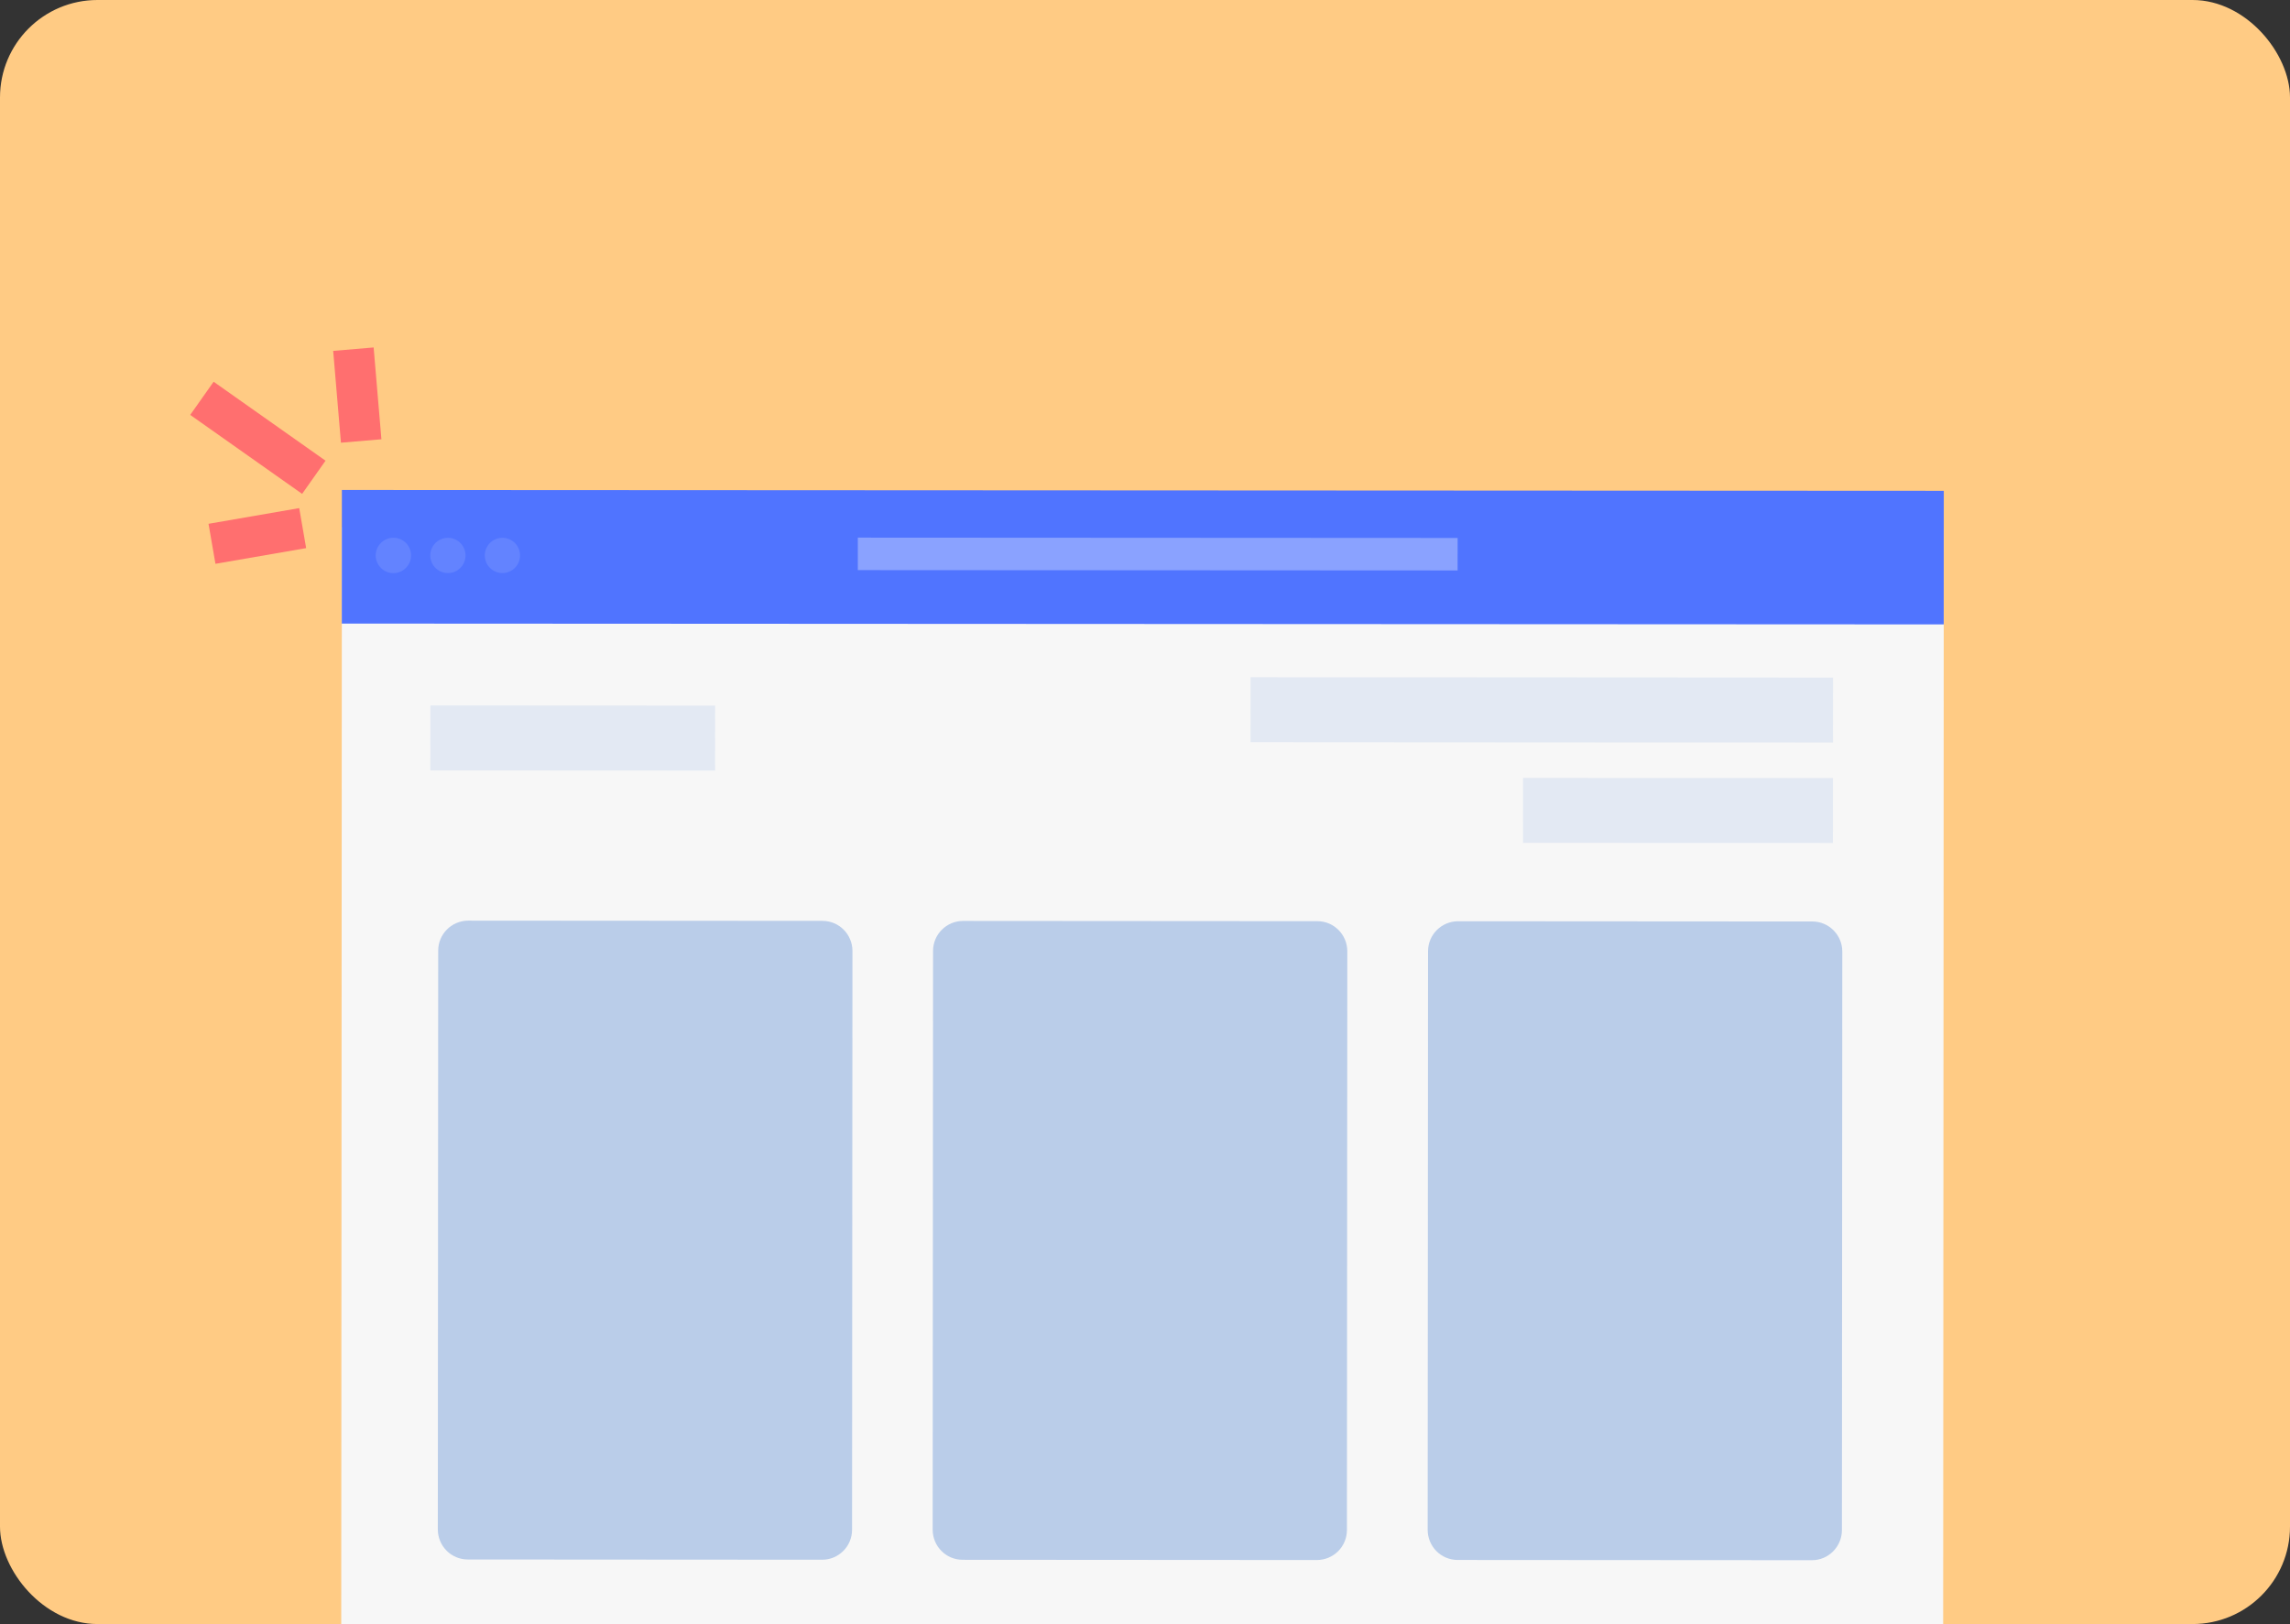 <svg width="282" height="200" viewBox="0 0 282 200" fill="none" xmlns="http://www.w3.org/2000/svg">
<rect x="0" y="0" width="282" height="200" fill="#333333" stroke="none"/>
<g clip-path="url(#clip0_458_8184)">
<rect width="282" height="200" rx="12" fill="#FFCB84"/>
<path d="M239.367 65.025L42.101 64.923L42.02 202.311L239.287 202.413L239.367 65.025Z" fill="#F7F7F7"/>
<path d="M239.367 60.443L42.101 60.341L42.091 76.792L239.358 76.894L239.367 60.443Z" fill="#5074FF"/>
<g opacity="0.33">
<path opacity="0.33" d="M50.621 68.402C50.62 69.599 49.639 70.581 48.443 70.581C47.247 70.58 46.265 69.598 46.266 68.402C46.267 67.205 47.248 66.222 48.444 66.223C49.657 66.226 50.622 67.206 50.621 68.402Z" fill="white"/>
<path opacity="0.33" d="M55.495 70.546C56.678 70.36 57.487 69.249 57.301 68.066C57.115 66.882 56.005 66.073 54.822 66.259C53.638 66.445 52.83 67.555 53.015 68.739C53.201 69.923 54.311 70.732 55.495 70.546Z" fill="white"/>
<path opacity="0.33" d="M62.206 70.545C63.389 70.359 64.198 69.248 64.012 68.064C63.826 66.88 62.716 66.072 61.533 66.257C60.349 66.443 59.541 67.554 59.727 68.738C59.912 69.921 61.022 70.731 62.206 70.545Z" fill="white"/>
</g>
<path opacity="0.33" d="M107.635 68.21L177.498 68.249" stroke="white" stroke-width="4" stroke-miterlimit="10" stroke-linecap="square"/>
<path opacity="0.33" d="M158.001 87.401L221.723 87.44" stroke="#BACDE9" stroke-width="8" stroke-miterlimit="10" stroke-linecap="square"/>
<path opacity="0.33" d="M191.551 99.8L221.717 99.809" stroke="#BACDE9" stroke-width="8" stroke-miterlimit="10" stroke-linecap="square"/>
<path opacity="0.33" d="M57.001 90.878L84.061 90.892" stroke="#BACDE9" stroke-width="8" stroke-miterlimit="10" stroke-linecap="square"/>
<path d="M101.24 192.079L57.598 192.05C55.564 192.045 53.928 190.397 53.915 188.36L53.962 117.06C53.967 115.025 55.614 113.388 57.65 113.375L101.292 113.405C103.326 113.41 104.962 115.057 104.975 117.094L104.928 188.394C104.923 190.429 103.274 192.084 101.24 192.079Z" fill="#BACDE9"/>
<path d="M162.178 192.116L118.536 192.087C116.502 192.082 114.866 190.434 114.853 188.397L114.9 117.097C114.905 115.062 116.552 113.425 118.588 113.412L162.23 113.442C164.264 113.447 165.9 115.094 165.913 117.131L165.866 188.431C165.861 190.466 164.214 192.103 162.178 192.116Z" fill="#BACDE9"/>
<path d="M223.135 192.137L179.493 192.108C177.459 192.103 175.822 190.455 175.81 188.418L175.855 117.136C175.86 115.101 177.507 113.464 179.543 113.451L223.185 113.48C225.219 113.485 226.856 115.133 226.868 117.17L226.822 188.47C226.8 190.486 225.152 192.14 223.135 192.137Z" fill="#BACDE9"/>
<path d="M37.274 65.037L26.105 66.969" stroke="#FF6F6F" stroke-width="5" stroke-miterlimit="10"/>
<path d="M38.646 58.777L24.865 49.052" stroke="#FF6F6F" stroke-width="5" stroke-miterlimit="10"/>
<path d="M44.477 54.307L43.52 43" stroke="#FF6F6F" stroke-width="5" stroke-miterlimit="10"/>
</g>
<defs>
<clipPath id="clip0_458_8184">
<rect width="282" height="200" fill="white"/>
</clipPath>
</defs>
</svg>
